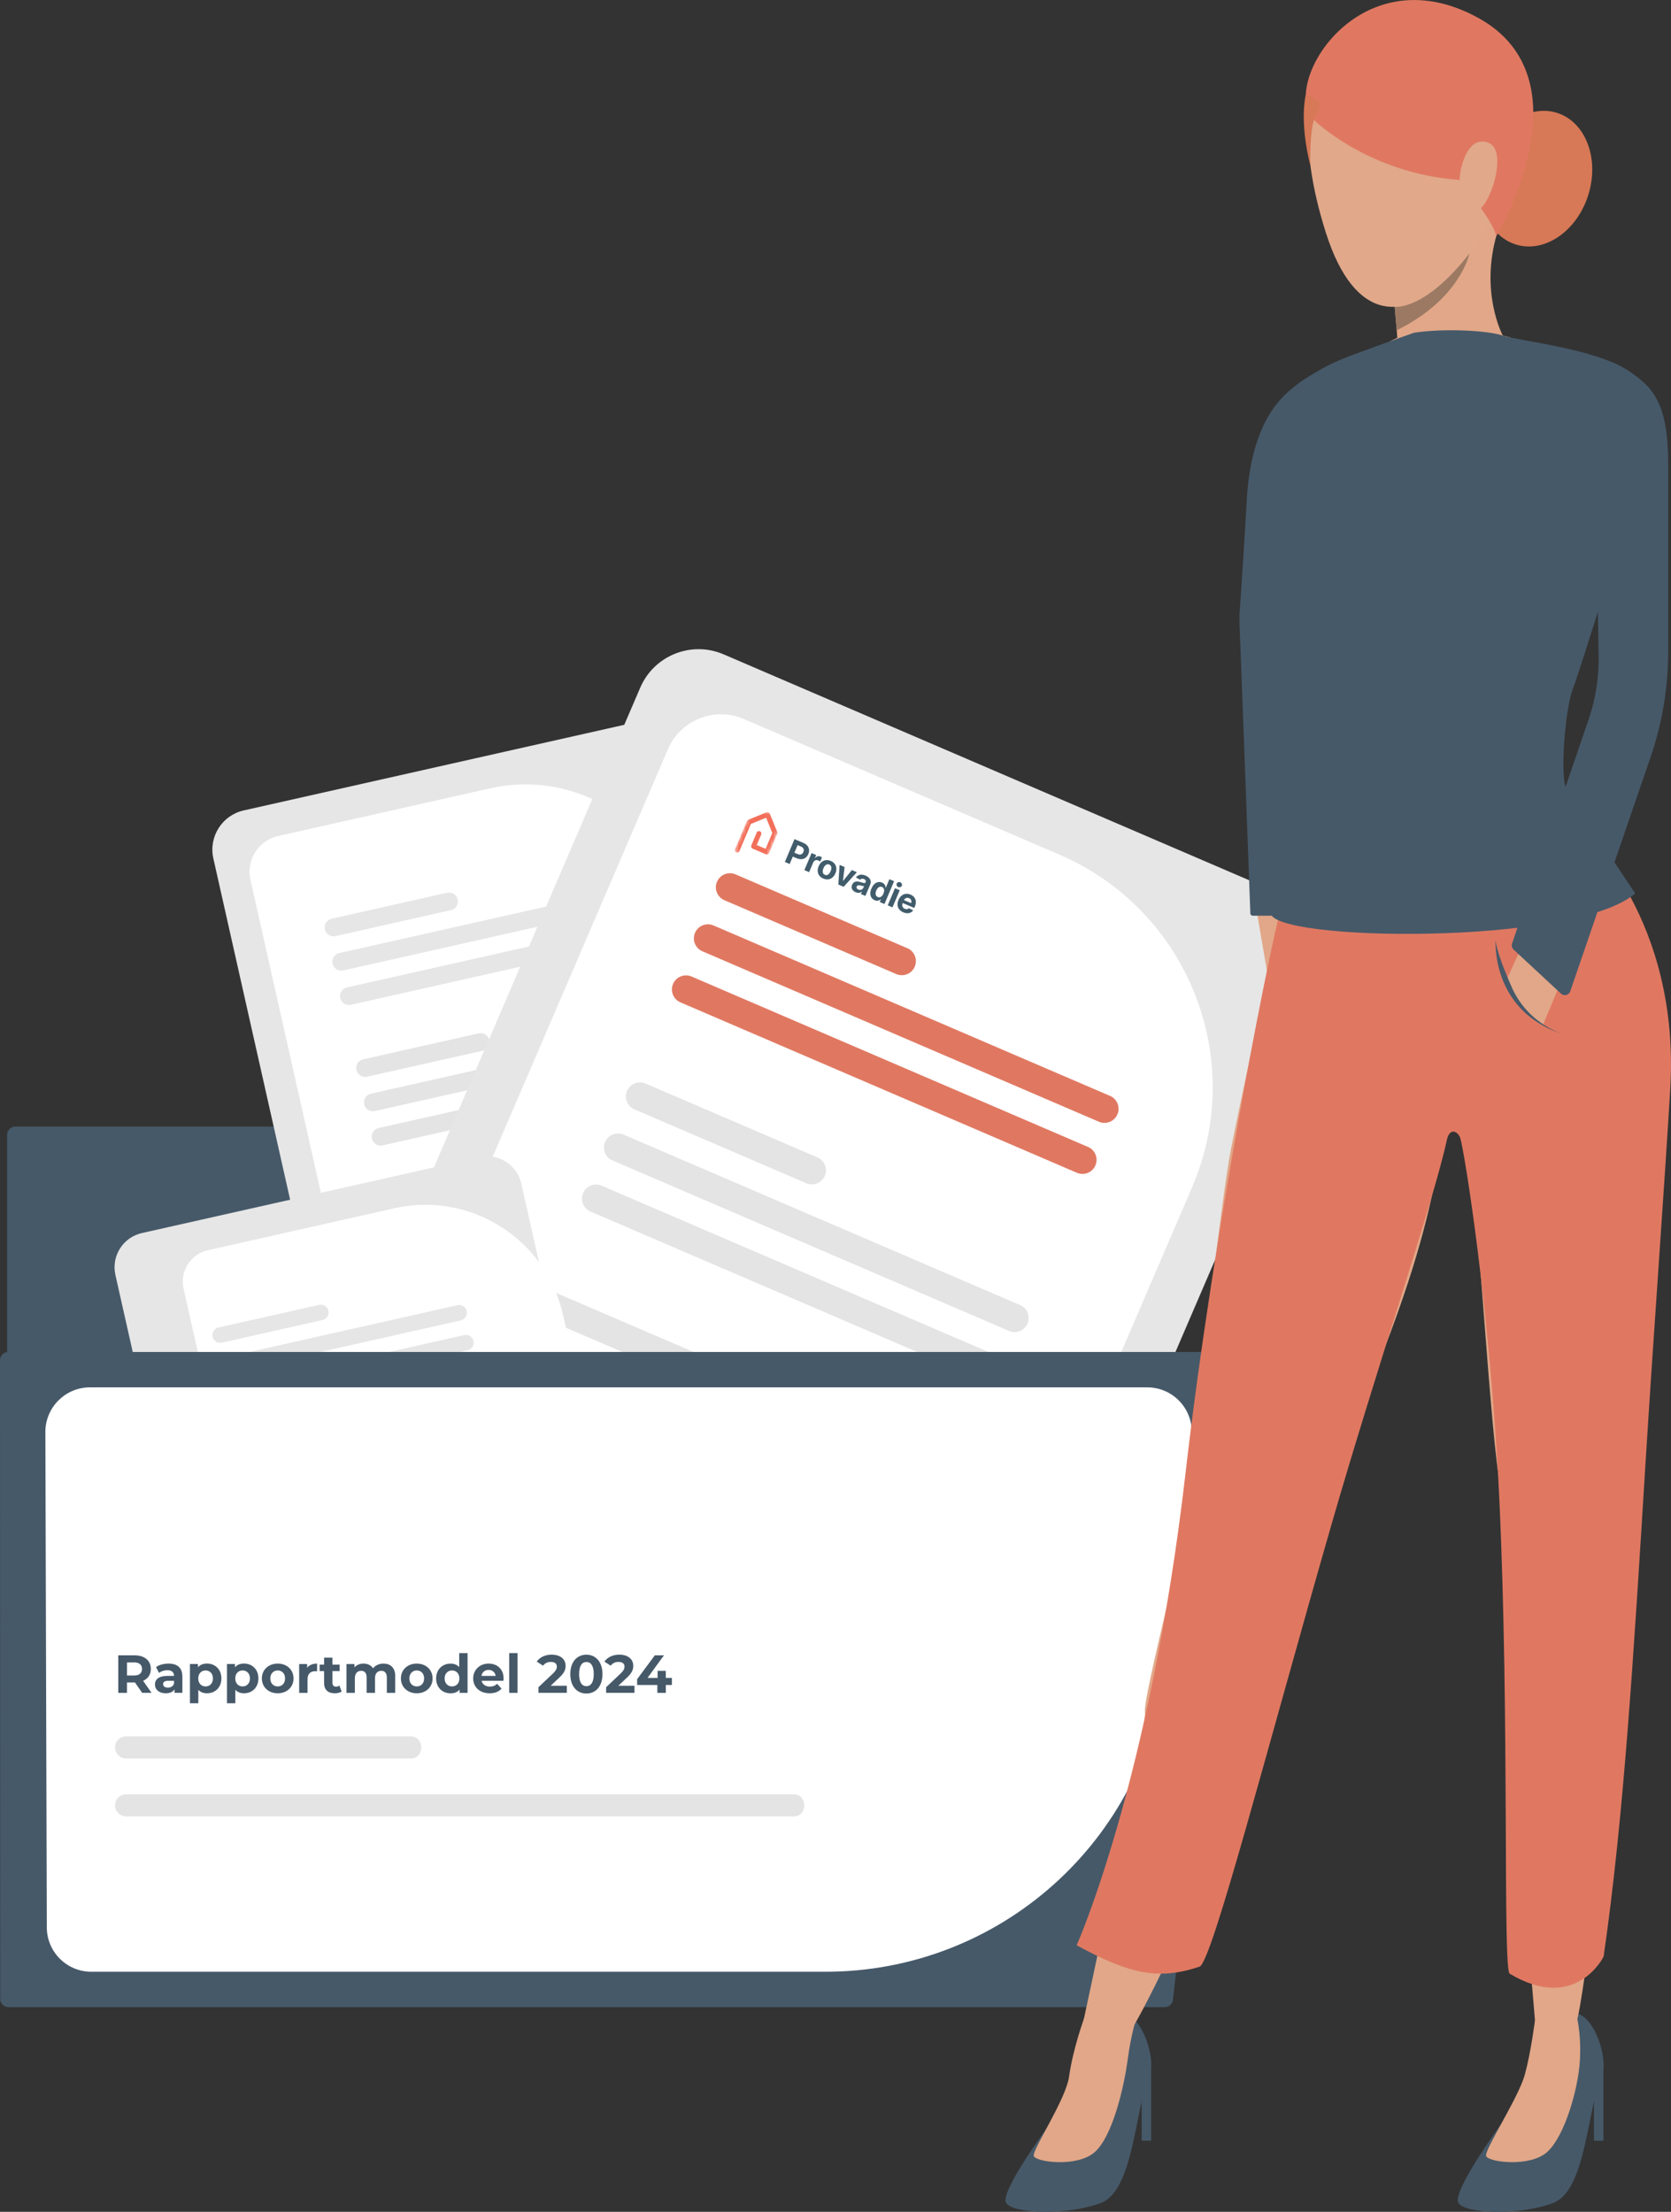 <svg xmlns="http://www.w3.org/2000/svg" xmlns:xlink="http://www.w3.org/1999/xlink" id="Layer_1" data-name="Layer 1" viewBox="0 0 489.46 647.99"><rect x="0" y="0" width="489.46" height="647.99" fill="#333333" stroke="none"/><defs><style>      .cls-1 {        clip-path: url(#clippath);      }      .cls-2 {        fill: none;      }      .cls-2, .cls-3, .cls-4, .cls-5, .cls-6, .cls-7, .cls-8, .cls-9, .cls-10, .cls-11, .cls-12, .cls-13 {        stroke-width: 0px;      }      .cls-14 {        mask: url(#mask);      }      .cls-3 {        fill: #415c6b;      }      .cls-3, .cls-4 {        fill-rule: evenodd;      }      .cls-4 {        fill: #f26f5a;      }      .cls-5 {        fill: #465969;      }      .cls-6 {        fill: #e07861;      }      .cls-7 {        fill: #e1a788;      }      .cls-8 {        fill: #e1a88a;      }      .cls-9 {        fill: #d77856;      }      .cls-10 {        fill: #9c7963;      }      .cls-11 {        fill: #fff;      }      .cls-12 {        fill: #e4e4e4;      }      .cls-13 {        fill: #e6e6e6;      }    </style><mask id="mask" x="215" y="236.1" width="56.38" height="34.78" maskUnits="userSpaceOnUse"><rect class="cls-11" x="215.02" y="239.82" width="14.5" height="9.66" transform="translate(-89.58 354.25) rotate(-67.11)"></rect></mask><clipPath id="clippath"><rect class="cls-2" x="235.95" y="225.95" width="14.5" height="55.08" transform="translate(-84.93 378.93) rotate(-67.11)"></rect></clipPath></defs><g><path class="cls-5" d="m4.52,330.04c-1.34,0-2.43,1.09-2.43,2.43v251.44c0,1.34,1.09,2.43,2.43,2.43h315.26c1.34,0,2.43-1.09,2.43-2.43v-211.08c0-1.34-1.09-2.43-2.43-2.43h-180.94c-1.84,0-3.61-.68-4.97-1.92l-40.68-36.96c-1.05-.95-2.42-1.48-3.84-1.48H4.52Z"></path><path class="cls-13" d="m184.85,211.9l-113.47,25.53c-6.33,1.43-10.31,7.72-8.89,14.05l31.11,138.3,133.32-29.99c1.1-.24,2.1-.8,2.89-1.59l-30.91-137.4c-1.43-6.33-7.72-10.31-14.05-8.89Z"></path><path class="cls-11" d="m143.63,230.94l-62.18,13.99c-5.76,1.3-9.39,7.02-8.1,12.79l29.25,130.03,118.4-26.64-21.3-94.69c-5.71-25.26-30.8-41.13-56.07-35.48Z"></path><path class="cls-12" d="m213.5,314.13l-68.04,15.31c-1.23.27-2,1.49-1.72,2.71.27,1.23,1.49,2,2.71,1.72,0,0,0,0,0,0l68.04-15.31c1.23-.27,2-1.49,1.73-2.71-.27-1.23-1.49-2-2.71-1.73,0,0,0,0-.01,0Z"></path><path class="cls-12" d="m211.53,305.35l-68.04,15.31c-1.23.28-2,1.49-1.72,2.72.28,1.23,1.49,2,2.72,1.72h0l68.04-15.31c1.23-.28,2-1.49,1.72-2.72-.28-1.23-1.49-2-2.72-1.72h0Z"></path><path class="cls-12" d="m171.01,305.26l-29.49,6.64c-1.22.28-1.99,1.49-1.72,2.72.28,1.22,1.49,1.99,2.72,1.72h0l29.49-6.64c1.23-.27,2-1.49,1.73-2.71-.27-1.23-1.49-2-2.71-1.73,0,0,0,0-.01,0Z"></path><path class="cls-12" d="m188.97,312.91l-78.06,17.56c-1.41.32-2.29,1.71-1.97,3.12.32,1.41,1.71,2.29,3.12,1.97h0l78.06-17.56c1.41-.32,2.29-1.71,1.97-3.12-.32-1.41-1.71-2.29-3.12-1.97Z"></path><path class="cls-12" d="m186.71,302.85l-78.06,17.56c-1.41.31-2.29,1.71-1.98,3.11.31,1.41,1.71,2.29,3.11,1.98,0,0,0,0,.01,0l78.06-17.56c1.41-.31,2.29-1.71,1.98-3.11-.31-1.41-1.71-2.29-3.11-1.98,0,0,0,0,0,0h0Z"></path><path class="cls-12" d="m140.22,302.74l-33.84,7.61c-1.41.32-2.29,1.71-1.97,3.12.32,1.41,1.71,2.29,3.12,1.97l33.84-7.61c1.41-.32,2.29-1.71,1.97-3.12-.32-1.41-1.71-2.29-3.12-1.97Z"></path><path class="cls-13" d="m179.7,271.72l-78.06,17.56c-1.41.32-2.29,1.71-1.97,3.12.32,1.41,1.71,2.29,3.12,1.97h0l78.06-17.56c1.41-.32,2.29-1.71,1.97-3.12-.32-1.41-1.71-2.29-3.12-1.97Z"></path><path class="cls-13" d="m177.44,261.66l-78.06,17.56c-1.41.32-2.29,1.71-1.97,3.12.32,1.41,1.71,2.29,3.12,1.97h0l78.06-17.56c1.41-.32,2.29-1.71,1.97-3.12-.32-1.41-1.71-2.29-3.12-1.97Z"></path><path class="cls-13" d="m130.95,261.55l-33.84,7.61c-1.41.32-2.29,1.71-1.97,3.12.32,1.41,1.71,2.29,3.12,1.97h0l33.84-7.61c1.41-.32,2.29-1.71,1.97-3.12-.32-1.41-1.71-2.29-3.12-1.97Z"></path><path class="cls-13" d="m380.75,264.27l-168.8-72.57c-9.42-4.04-20.34.31-24.4,9.73l-88.45,205.74,198.34,85.27c1.63.71,3.42.93,5.17.64l87.88-204.41c4.04-9.42-.31-20.34-9.73-24.4Z"></path><path class="cls-11" d="m310.38,250.41l-92.51-39.77c-8.58-3.68-18.52.28-22.22,8.85l-83.16,193.44,176.15,75.73,60.56-140.87c16.12-37.61-1.25-81.17-38.82-97.38Z"></path><path class="cls-12" d="m266.01,458.58l-116.13-49.93c-2.09-.9-4.51.07-5.41,2.16-.9,2.09.07,4.51,2.16,5.41l116.13,49.93c2.09.9,4.51-.06,5.42-2.15.9-2.09-.06-4.51-2.15-5.42,0,0,0,0-.01,0Z"></path><path class="cls-12" d="m272.45,443.61l-116.13-49.93c-2.09-.9-4.52.07-5.42,2.16-.9,2.09.07,4.51,2.16,5.41l116.13,49.93c2.09.9,4.52-.06,5.42-2.15.9-2.09-.06-4.52-2.15-5.42,0,0-.01,0-.02,0h0Z"></path><path class="cls-12" d="m213.09,400.36l-50.34-21.64c-2.09-.9-4.51.07-5.41,2.16-.9,2.09.07,4.51,2.16,5.41h0l50.34,21.64c2.09.9,4.51-.06,5.42-2.15.9-2.09-.06-4.51-2.15-5.42,0,0,0,0-.01,0h0Z"></path><path class="cls-12" d="m292.36,397.3l-116.13-49.93c-2.09-.9-4.52.07-5.42,2.16s.07,4.52,2.16,5.42l116.13,49.93c2.09.9,4.52-.06,5.42-2.16.9-2.09-.06-4.52-2.16-5.42,0,0,0,0,0,0h0Z"></path><path class="cls-12" d="m298.79,382.34l-116.13-49.93c-2.09-.9-4.51.06-5.42,2.15-.9,2.09.06,4.51,2.15,5.42,0,0,.01,0,.02,0l116.13,49.93c2.09.9,4.51-.05,5.42-2.14.9-2.09-.05-4.51-2.14-5.42,0,0-.01,0-.02,0h0Z"></path><path class="cls-12" d="m239.43,339.08l-50.34-21.64c-2.09-.9-4.52.07-5.42,2.16-.9,2.09.07,4.51,2.16,5.41l50.34,21.64c2.09.9,4.52-.06,5.42-2.16.9-2.09-.06-4.52-2.16-5.42,0,0,0,0,0,0Z"></path><path class="cls-6" d="m318.7,336.02l-116.13-49.93c-2.09-.9-4.52.07-5.42,2.16-.9,2.09.07,4.51,2.16,5.41l116.13,49.93c2.09.9,4.52-.06,5.42-2.16.9-2.09-.06-4.52-2.16-5.42,0,0,0,0,0,0Z"></path><path class="cls-6" d="m325.13,321.06l-116.13-49.93c-2.09-.9-4.52.07-5.42,2.16-.9,2.09.07,4.51,2.16,5.41l116.13,49.93c2.09.91,4.52-.05,5.43-2.14.91-2.09-.05-4.52-2.14-5.43,0,0-.02,0-.03-.01Z"></path><path class="cls-6" d="m265.78,277.8l-50.34-21.64c-2.09-.9-4.52.07-5.42,2.16-.9,2.09.07,4.51,2.16,5.41l50.34,21.64c2.09.9,4.52-.06,5.42-2.16.9-2.09-.06-4.52-2.16-5.42,0,0,0,0,0,0h0Z"></path><path class="cls-13" d="m140.45,339l-98.9,22.25c-5.52,1.25-8.98,6.73-7.75,12.25l27.12,120.54,116.2-26.14c.95-.21,1.83-.69,2.52-1.39l-26.94-119.76c-1.25-5.52-6.73-8.98-12.25-7.75Z"></path><path class="cls-11" d="m115.59,353.97l-54.7,12.31c-5.07,1.15-8.26,6.18-7.12,11.25l25.73,114.37,104.15-23.43-18.74-83.29c-5.03-22.22-27.09-36.18-49.32-31.21Z"></path><path class="cls-12" d="m152.12,462.95l-68.04,15.31c-1.23.27-2,1.49-1.72,2.71.27,1.23,1.49,2,2.71,1.72,0,0,0,0,0,0l68.04-15.31c1.23-.27,2-1.49,1.73-2.71-.27-1.23-1.49-2-2.71-1.73,0,0,0,0-.01,0h0Z"></path><path class="cls-12" d="m150.15,454.18l-68.04,15.31c-1.23.28-1.99,1.5-1.71,2.72.28,1.22,1.49,1.99,2.71,1.72l68.04-15.31c1.23-.27,2-1.49,1.73-2.72-.27-1.23-1.49-2-2.72-1.73,0,0,0,0-.01,0h0Z"></path><path class="cls-12" d="m109.63,454.08l-29.49,6.64c-1.22.28-1.99,1.49-1.72,2.72.28,1.22,1.49,1.99,2.72,1.72l29.49-6.64c1.23-.27,2-1.49,1.73-2.71-.27-1.23-1.49-2-2.71-1.73,0,0,0,0-.01,0Z"></path><path class="cls-12" d="m144.04,427.05l-68.04,15.31c-1.23.28-1.99,1.5-1.71,2.72.28,1.22,1.49,1.99,2.71,1.72l68.04-15.31c1.23-.27,2-1.49,1.73-2.72-.27-1.23-1.49-2-2.72-1.73,0,0,0,0-.01,0h0Z"></path><path class="cls-12" d="m142.07,418.28l-68.04,15.31c-1.23.27-2,1.49-1.72,2.71s1.49,2,2.71,1.72c0,0,0,0,0,0l68.04-15.31c1.23-.27,2-1.49,1.72-2.71-.27-1.23-1.49-2-2.71-1.72,0,0,0,0,0,0h0Z"></path><path class="cls-12" d="m101.55,418.18l-29.49,6.64c-1.23.28-1.99,1.5-1.71,2.72.28,1.22,1.49,1.99,2.71,1.72l29.49-6.64c1.23-.27,2-1.49,1.73-2.72-.27-1.23-1.49-2-2.72-1.73,0,0,0,0-.01,0Z"></path><path class="cls-13" d="m135.97,391.14l-68.04,15.31c-1.23.28-1.99,1.5-1.71,2.72.28,1.22,1.49,1.99,2.71,1.72l68.04-15.31c1.23-.28,2-1.49,1.72-2.72-.28-1.23-1.49-2-2.72-1.72Z"></path><path class="cls-13" d="m133.99,382.38l-68.04,15.31c-1.23.28-2,1.49-1.72,2.72.28,1.23,1.49,2,2.72,1.72h0l68.04-15.31c1.23-.28,2-1.49,1.72-2.72-.28-1.23-1.49-2-2.72-1.72Z"></path><path class="cls-13" d="m93.48,382.28l-29.49,6.64c-1.23.28-2,1.49-1.72,2.72.28,1.23,1.49,2,2.72,1.72h0l29.49-6.64c1.23-.28,2-1.49,1.72-2.72-.28-1.23-1.49-2-2.72-1.72Z"></path><path class="cls-5" d="m2.43,396.08c-1.34,0-2.43,1.09-2.43,2.43h0c0,.09.07,187.36.07,187.36.14,1.23,1.18,2.16,2.42,2.16h338.66c1.24,0,2.28-.93,2.42-2.16l21.08-187.08c.08-.69-.14-1.38-.6-1.89-.46-.52-1.12-.81-1.81-.81H2.43Z"></path><path class="cls-11" d="m26.33,406.45c-7.15.02-12.96,5.78-13.04,12.93l.42,145.13c-.06,7.2,5.72,13.09,12.93,13.15.04,0,.08,0,.11,0h214.98c51.05.03,93.97-38.32,99.65-89.05l7.62-67.66c.81-7.16-4.34-13.61-11.5-14.42-.49-.05-.97-.08-1.46-.08H26.33Zm329.44,0l-.04-.84h.04v.84Z"></path><path class="cls-12" d="m120.23,515.18H36.95c-1.79,0-3.24-1.45-3.24-3.24s1.45-3.24,3.24-3.24h83.28c4.18-.06,4.23,6.55,0,6.49Z"></path><path class="cls-12" d="m232.42,532.15H36.95c-1.79,0-3.24-1.45-3.24-3.24s1.45-3.24,3.24-3.24h195.47c4.18-.06,4.23,6.55,0,6.49Z"></path></g><g><g class="cls-14"><g class="cls-1"><path class="cls-4" d="m215.66,249.73c-.36-.15-.53-.57-.38-.94l3.48-8.23c.07-.18.21-.31.39-.39l5.4-2.2c.18-.07.37-.07.55,0s.31.21.38.39l2.19,5.4c.07.18.07.37,0,.55l-2.36,5.59c-.15.37-.57.54-.94.38l-3.92-1.66c-.36-.15-.53-.57-.38-.94l1.58-3.76c.15-.37.57-.54.94-.38s.53.57.38.94l-1.31,3.1,2.6,1.1,1.96-4.65-1.81-4.46-4.46,1.82-3.36,7.96c-.15.37-.57.54-.94.38Z"></path></g></g><path class="cls-3" d="m232.71,245.84l2.63,1.11c1.51.64,1.99,1.94,1.43,3.27s-1.84,1.87-3.37,1.23l-1.18-.5-.91,2.17-1.41-.59,2.82-6.68Zm.94,4.38c.81.34,1.39.05,1.67-.61s.07-1.28-.74-1.62l-.95-.4-.94,2.23.96.4Z"></path><path class="cls-3" d="m237.73,249.93l1.34.57-.37.87.05.02c.44-.54,1.04-.68,1.6-.44.14.06.3.15.42.23l-.52,1.23c-.11-.1-.36-.24-.55-.32-.61-.26-1.24-.02-1.5.59l-1.2,2.83-1.39-.59,2.12-5.01Z"></path><path class="cls-3" d="m239.79,253.77c.66-1.55,2.04-2.19,3.55-1.55s2.02,2.08,1.37,3.63-2.03,2.19-3.55,1.55-2.02-2.08-1.37-3.62Zm3.51,1.47c.37-.87.28-1.67-.4-1.96s-1.33.2-1.7,1.07-.28,1.67.42,1.96,1.32-.2,1.68-1.08Z"></path><polygon class="cls-3" points="247.12 259.8 245.56 259.14 245.93 253.39 247.39 254.01 246.92 258.03 246.97 258.06 249.52 254.91 250.99 255.53 247.12 259.8"></polygon><path class="cls-3" d="m249.61,259.2c.47-1.12,1.5-1.08,2.53-.75.9.28,1.26.38,1.4.06v-.02c.18-.41.01-.76-.46-.96-.5-.21-.9-.09-1.13.2l-1.24-.65c.58-.83,1.61-1.07,2.8-.57,1.11.47,1.91,1.4,1.4,2.59l-1.43,3.38-1.31-.55.29-.69-.04-.02c-.44.36-1.06.48-1.79.17-.95-.4-1.45-1.2-1.03-2.19Zm3.26.92l.22-.53c-.21.04-.74-.1-1.06-.18-.52-.14-.92-.08-1.09.31s.06.71.49.89c.61.26,1.21.04,1.43-.49Z"></path><path class="cls-3" d="m255.26,260.29c.73-1.72,2.01-2.19,3.11-1.72.84.35,1.03,1.02,1.04,1.51l.04.02,1.06-2.51,1.38.58-2.82,6.68-1.37-.58.34-.8-.06-.02c-.37.34-.98.63-1.79.28-1.14-.48-1.64-1.76-.94-3.44Zm3.52,1.48c.38-.89.24-1.62-.43-1.91s-1.3.15-1.67,1.02-.25,1.64.43,1.92,1.3-.14,1.68-1.04Z"></path><path class="cls-3" d="m262.66,258.86c.16-.38.63-.56,1.04-.39s.62.63.46,1.02-.64.56-1.05.39-.61-.63-.45-1.02Zm-2.63,6.38l1.39.59,2.12-5.01-1.39-.59-2.12,5.01Z"></path><path class="cls-3" d="m263.18,263.65c.65-1.55,2.05-2.19,3.52-1.57,1.32.56,1.99,1.83,1.27,3.54l-.16.38-3.4-1.44h0c-.32.75-.07,1.4.62,1.69.46.19.9.15,1.2-.18l1.25.63c-.59.85-1.67,1.1-2.91.58-1.54-.65-2.06-2.04-1.39-3.63Zm3.69.94c.25-.6.01-1.2-.59-1.46s-1.24.01-1.51.57l2.1.89Z"></path></g><g><path class="cls-5" d="m41.65,495.96l-2.12-3.06h-2.34v3.06h-2.55v-11h4.76c2.94,0,4.78,1.52,4.78,3.99,0,1.65-.83,2.86-2.26,3.47l2.47,3.53h-2.73Zm-2.39-8.92h-2.07v3.83h2.07c1.56,0,2.34-.72,2.34-1.92s-.79-1.92-2.34-1.92Z"></path><path class="cls-5" d="m53.42,491.13v4.82h-2.29v-1.05c-.46.77-1.34,1.18-2.58,1.18-1.98,0-3.16-1.1-3.16-2.56s1.05-2.53,3.63-2.53h1.95c0-1.05-.63-1.67-1.95-1.67-.9,0-1.82.3-2.44.79l-.88-1.71c.93-.66,2.29-1.02,3.64-1.02,2.58,0,4.07,1.19,4.07,3.75Zm-2.45,2.15v-.86h-1.68c-1.15,0-1.51.42-1.51.99,0,.61.52,1.02,1.38,1.02.82,0,1.52-.38,1.81-1.15Z"></path><path class="cls-5" d="m64.85,491.73c0,2.65-1.84,4.35-4.21,4.35-1.05,0-1.92-.33-2.55-1.02v3.94h-2.45v-11.5h2.34v.97c.61-.74,1.52-1.1,2.66-1.1,2.37,0,4.21,1.7,4.21,4.35Zm-2.48,0c0-1.46-.93-2.34-2.15-2.34s-2.15.88-2.15,2.34.93,2.34,2.15,2.34,2.15-.88,2.15-2.34Z"></path><path class="cls-5" d="m75.69,491.73c0,2.65-1.84,4.35-4.21,4.35-1.05,0-1.92-.33-2.55-1.02v3.94h-2.45v-11.5h2.34v.97c.61-.74,1.52-1.1,2.66-1.1,2.37,0,4.21,1.7,4.21,4.35Zm-2.48,0c0-1.46-.93-2.34-2.15-2.34s-2.15.88-2.15,2.34.93,2.34,2.15,2.34,2.15-.88,2.15-2.34Z"></path><path class="cls-5" d="m76.7,491.73c0-2.55,1.96-4.35,4.65-4.35s4.63,1.81,4.63,4.35-1.95,4.35-4.63,4.35-4.65-1.81-4.65-4.35Zm6.8,0c0-1.46-.93-2.34-2.15-2.34s-2.17.88-2.17,2.34.94,2.34,2.17,2.34,2.15-.88,2.15-2.34Z"></path><path class="cls-5" d="m92.88,487.38v2.26c-.2-.02-.36-.03-.55-.03-1.35,0-2.25.74-2.25,2.36v3.99h-2.45v-8.45h2.34v1.11c.6-.82,1.6-1.24,2.91-1.24Z"></path><path class="cls-5" d="m100.09,495.55c-.5.36-1.24.53-2,.53-2,0-3.16-1.02-3.16-3.03v-3.47h-1.3v-1.89h1.3v-2.06h2.45v2.06h2.11v1.89h-2.11v3.44c0,.72.39,1.12,1.05,1.12.36,0,.72-.11.99-.31l.66,1.73Z"></path><path class="cls-5" d="m115.76,491.12v4.84h-2.45v-4.46c0-1.37-.61-2-1.6-2-1.1,0-1.87.71-1.87,2.22v4.24h-2.45v-4.46c0-1.37-.58-2-1.6-2-1.08,0-1.85.71-1.85,2.22v4.24h-2.45v-8.45h2.34v.97c.63-.72,1.57-1.1,2.66-1.1,1.18,0,2.18.46,2.78,1.38.68-.86,1.78-1.38,3.05-1.38,2.01,0,3.46,1.16,3.46,3.74Z"></path><path class="cls-5" d="m117.43,491.73c0-2.55,1.96-4.35,4.65-4.35s4.63,1.81,4.63,4.35-1.95,4.35-4.63,4.35-4.65-1.81-4.65-4.35Zm6.8,0c0-1.46-.93-2.34-2.15-2.34s-2.17.88-2.17,2.34.94,2.34,2.17,2.34,2.15-.88,2.15-2.34Z"></path><path class="cls-5" d="m136.96,484.3v11.66h-2.34v-.97c-.61.74-1.51,1.1-2.64,1.1-2.39,0-4.23-1.7-4.23-4.35s1.84-4.35,4.23-4.35c1.04,0,1.92.33,2.53,1.02v-4.1h2.45Zm-2.4,7.43c0-1.46-.94-2.34-2.15-2.34s-2.17.88-2.17,2.34.94,2.34,2.17,2.34,2.15-.88,2.15-2.34Z"></path><path class="cls-5" d="m147.46,492.42h-6.39c.24,1.05,1.13,1.7,2.42,1.7.9,0,1.54-.27,2.12-.82l1.3,1.41c-.79.9-1.96,1.37-3.49,1.37-2.92,0-4.82-1.84-4.82-4.35s1.93-4.35,4.51-4.35,4.4,1.67,4.4,4.38c0,.19-.03.46-.05.66Zm-6.43-1.43h4.16c-.17-1.07-.97-1.76-2.07-1.76s-1.92.68-2.09,1.76Z"></path><path class="cls-5" d="m149.15,484.3h2.45v11.66h-2.45v-11.66Z"></path><path class="cls-5" d="m166.03,493.88v2.07h-8.31v-1.65l4.24-4.01c.97-.93,1.15-1.49,1.15-2.03,0-.86-.6-1.37-1.76-1.37-.94,0-1.74.36-2.28,1.1l-1.85-1.19c.85-1.24,2.39-2.04,4.37-2.04,2.45,0,4.08,1.26,4.08,3.25,0,1.07-.3,2.04-1.84,3.47l-2.53,2.39h4.73Z"></path><path class="cls-5" d="m167.05,490.46c0-3.63,2.01-5.69,4.71-5.69s4.71,2.06,4.71,5.69-2,5.69-4.71,5.69-4.71-2.06-4.71-5.69Zm6.87,0c0-2.5-.88-3.54-2.15-3.54s-2.14,1.04-2.14,3.54.88,3.54,2.14,3.54,2.15-1.04,2.15-3.54Z"></path><path class="cls-5" d="m185.85,493.88v2.07h-8.31v-1.65l4.24-4.01c.97-.93,1.15-1.49,1.15-2.03,0-.86-.6-1.37-1.76-1.37-.94,0-1.74.36-2.28,1.1l-1.85-1.19c.85-1.24,2.39-2.04,4.37-2.04,2.45,0,4.08,1.26,4.08,3.25,0,1.07-.3,2.04-1.84,3.47l-2.53,2.39h4.73Z"></path><path class="cls-5" d="m196.82,493.65h-1.79v2.31h-2.48v-2.31h-5.92v-1.71l5.18-6.98h2.67l-4.81,6.61h2.95v-2.06h2.4v2.06h1.79v2.07Z"></path></g><g><polygon class="cls-7" points="368.11 266.93 371.75 288.25 378.36 268.95 368.11 266.93"></polygon><g><g><path class="cls-9" d="m434.76,47.7c-3.27,10.67.91,21.4,9.34,23.96,8.43,2.56,17.91-4.02,21.18-14.68,3.27-10.67-.91-21.4-9.34-23.96-8.43-2.56-17.92,4.01-21.18,14.68Z"></path><path class="cls-5" d="m307.8,621.87s-15.15,20.31-13.08,23.53c2.08,3.22,18.02,3.68,27.73,0,9.7-3.68,9.93-27.49,14.32-37.72,1.84-4.29-2.07-16.93-7.62-17.85s-11.54,1.78-11.54,1.78c0,0,5.73,14.43-9.8,30.26Z"></path><path class="cls-7" d="m317.5,591.45s-3.19,8.65-4.35,16.91c-.97,6.85-10.8,21.4-10.35,23.24s12.94,3.5,18.02-1.24c5.08-4.74,8.35-18.54,9.47-26.79,1.04-7.69,2.35-11.48,2.35-11.48,0,0-10.29-5.71-15.14-.64Z"></path><path class="cls-5" d="m439.74,622.21s-14.61,19.98-12.53,23.2c2.08,3.22,18.02,3.68,27.72,0,9.7-3.68,9.93-27.49,14.33-37.72,1.84-4.29-2.07-16.93-7.62-17.85s-12.01,1.97-12.01,1.97c0,0,5.66,14.55-9.88,30.4Z"></path><path class="cls-7" d="m449.62,591.81s-1.16,9.43-3.01,16.1c-1.85,6.67-11.78,21.85-11.32,23.69s12.94,3.5,18.02-1.24c5.08-4.74,9.01-18.48,9.47-26.79.47-8.32-1.15-13.74-1.15-13.74,0,0-7.16-3.09-12.01,1.97Z"></path><path class="cls-7" d="m376.6,261.04s-13.01,60.24-16,75.41c-2.99,15.17-11.35,88.63-12.25,101.13s-13.58,59.56-12.98,64.02c.6,4.46-18.79,94.1-18.79,94.1,0,0,6.62,5.31,13.61.48,3.59-2.48,42.55-83.9,42.55-106.21,0-30.84,22.9-71.09,25.88-77.99,27.43-64.08,22.05-83.68,25.63-87.85s3.89,2.59,5.98,11.8,6.57,88.93,9.26,99.04.6,44.32,2.07,61.59c1.47,17.27,8.05,95.28,8.05,95.28,0,0,5.08,7.92,12.2.21,1.55-1.66,12.31-86.95,12.6-107.45.3-20.5.62-48.83,1.2-57.7,5.54-85.05,19.15-97.19-2.29-157.38-40.13-112.72-96.73-8.49-96.73-8.49h0Z"></path><path class="cls-6" d="m463.95,244.2s28.23,25.21,25.29,74.8c-1.7,28.61-5.04,74.1-7.2,108.95-3.53,56.93-6.41,104.55-12.32,145.26,0,0-8.08,16.63-27.51,5.02-2.07-1.24,0-74.4-3.03-138.86-2.59-54.91-10.27-102.38-11.46-106-.56-1.71-3.06-3.44-3.96.79-3.71,17.35-20.58,66.77-33.88,112.93-18.63,64.75-34.91,127.87-38.51,129.07-1.5.51-3.03.94-4.58,1.29-9.7,2.15-17.78-.11-31.42-7.55,0,0,21.53-48.03,31.95-138.85,8.15-71.01,25.98-161.77,29.29-170.02,7.05-17.62,87.35-16.84,87.35-16.84h0Z"></path><path class="cls-5" d="m337.18,605.89v21.27h-2.77v-16.44l2.77-4.83Z"></path><path class="cls-5" d="m469.66,605.89v21.27h-2.77v-16.44l2.77-4.83Z"></path><path class="cls-7" d="m407.7,81.76s.37,3.41.82,8.12c.19,2.07.4,4.44.6,6.85.56,6.86,1.01,14.3.74,18.08,0,0,14.19,14.16,30.32-16.52,0,0-6.79-12.65-1.68-29.88,5.11-17.23-30.8,13.34-30.8,13.34h0Z"></path><path class="cls-8" d="m402.86,3.43s-31.81,9.95-14.54,64.61c17.27,54.65,60.72-6.33,56.17-39.63-4.54-33.3-41.63-24.97-41.63-24.97Z"></path><path class="cls-6" d="m385.07,35.33s15.81,15.44,42.26,17.37c0,0,10.16,11.87,10.95,16.53,0,0,27.68-46.02-5.41-64.06-35.06-19.11-58.46,20.27-47.8,30.16h0Z"></path><path class="cls-8" d="m427.54,52.39c.2-3.98,2.67-13.03,8.6-10.5,5.94,2.54-.36,20.97-4.3,19.83,0,0-4.79.07-4.3-9.34Z"></path><path class="cls-10" d="m408.52,89.9c.19,2.07.4,4.44.6,6.85,18.39-9.04,21.22-22.08,21.29-22.48-13.1,16.86-21.89,15.63-21.89,15.63h0Z"></path><path class="cls-7" d="m442.52,98.89s-23.06,26.56-31.95,28.55c-5.1-.94-4.49-26.72-4.49-26.72,0,0,10.85-8.62,36.44-1.83Z"></path><path class="cls-9" d="m382.48,27.73s-1.99,7.58,1.36,20.85c0,0-.52-12.49,2.1-15.89,2.62-3.4-3.46-4.96-3.46-4.96h0Z"></path><path class="cls-5" d="m414.22,97.47s-16.31,5.77-20.76,7.59c-16.72,6.81-20.72,15.94-23.99,33.19-1.72,9.1,0,21.71,6.64,37,5.18,11.94,5.29,15.92,4.36,25.72-.48,5.07-.55,10.16-.39,15.25.54,16.53-7.37,43.49-7.88,51.12-.57,8.51,89.14,9.87,106.77-5.61,0,0-17.72-26.43-20-30.2-2.28-3.78-.38-24.36,1.71-29.64,2.09-5.28,15.97-50.26,15.97-50.26,0,0,11.39-34.52,1.1-42.44-8.91-6.89-33.2-9.35-37.56-10.87-4.36-1.52-17.05-2.18-25.96-.85h0Z"></path></g><path class="cls-7" d="m446.32,276.07l-5.12,11.19s3.45,9.48,10.69,13.17l7.92-18.97-13.48-5.39Z"></path><path class="cls-5" d="m476.8,108.51c7.43,4.88,11.85,9.56,11.85,27.72v54.51c0,10.58-1.75,21.09-5.18,31.1l-23.52,68.58c-.39,1.14-1.83,1.5-2.71.68l-13.9-12.91c-.48-.45-.66-1.14-.44-1.76l22.6-66.16c1.93-5.83,2.87-11.94,2.76-18.08l-1.35-79.21c-.08-4.87,9.89-4.47,9.89-4.47Z"></path><path class="cls-5" d="m438.09,275.26s-1.62,21.31,20.36,27.91c0,0-10.67-2.7-15.64-13.96s-4.72-13.96-4.72-13.96Z"></path></g><path class="cls-5" d="m367.44,152.95l-4.11,25.48c-.23,1.43-.32,2.89-.26,4.34.57,13.74,3.17,84.7,3.17,84.7-.05.43.29.81.73.81h9.08c5.82,0,10.55-4.72,10.55-10.55v-46.9l1.79-55.87c.19-5.95-4.58-10.88-10.54-10.88h0c-5.18,0-9.59,3.76-10.41,8.87Z"></path></g><path class="cls-5" d="m392,106.21s-11.9,3.72-18.73,13.04c-6.82,9.32-7.87,22.33-8.17,28.98-.31,6.66-2.05,32.19-2.05,32.19l20.11,5.83,8.84-80.05Z"></path></svg>